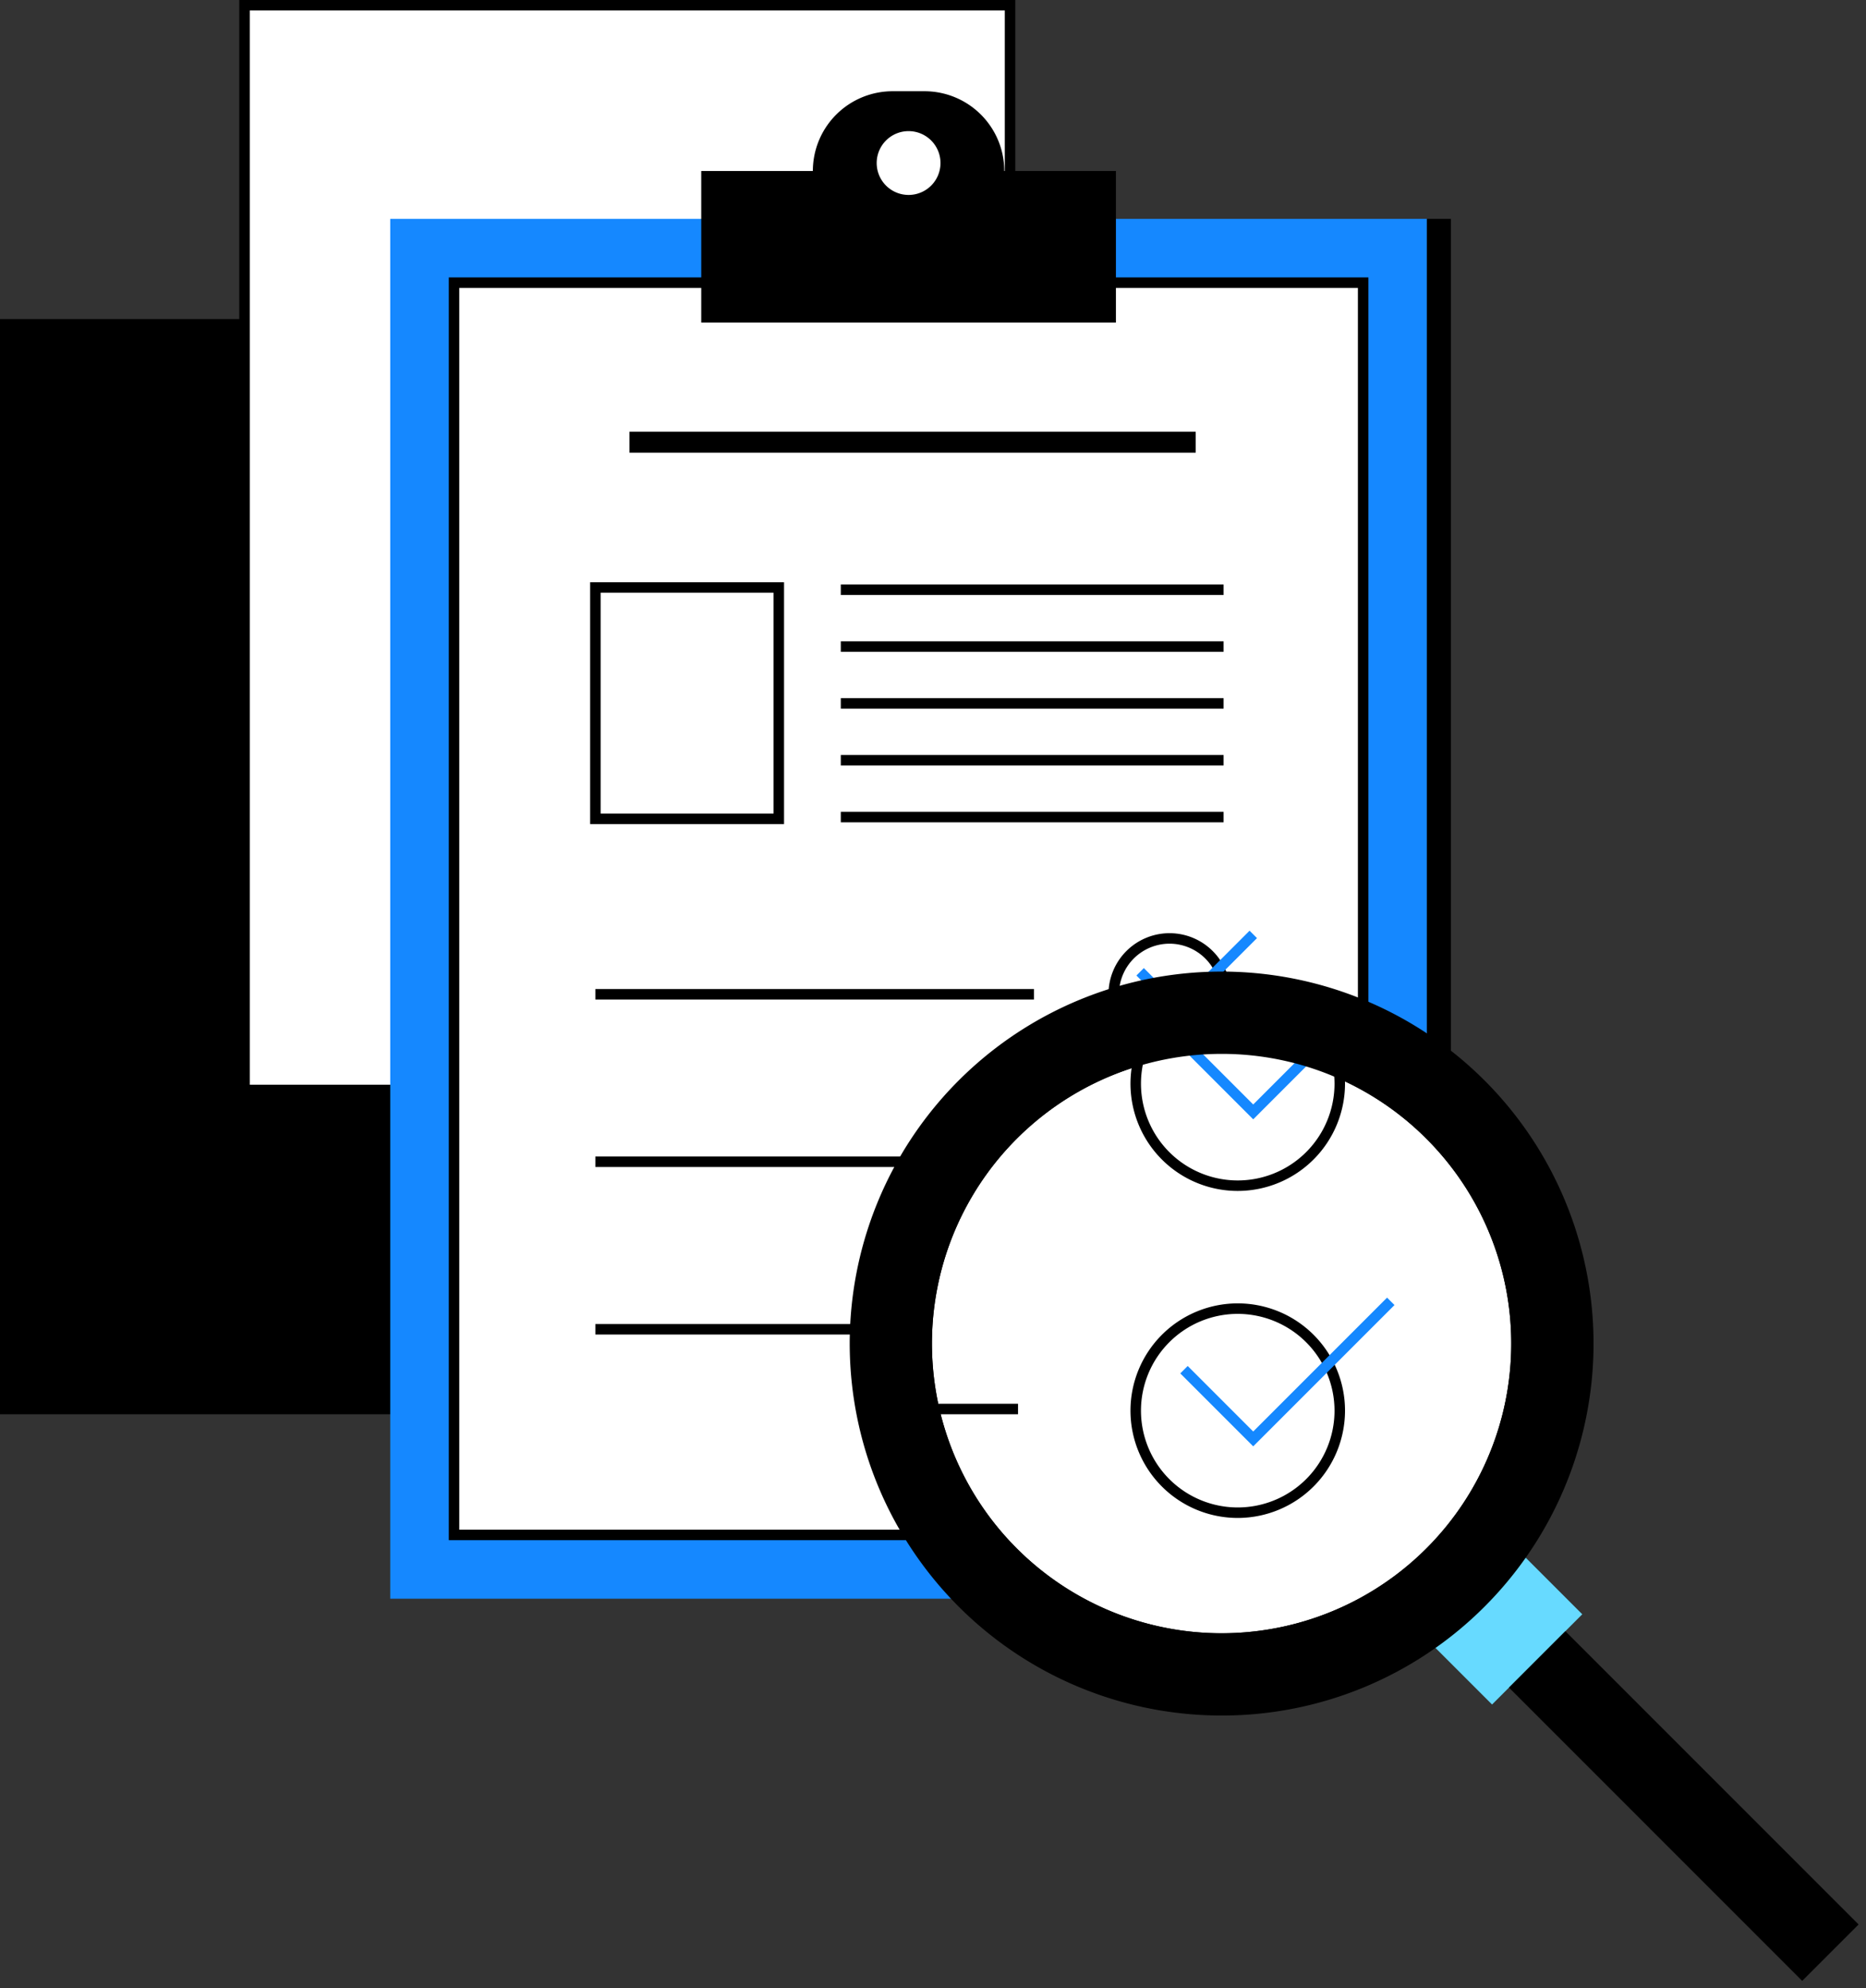 <svg id="work-ico04" xmlns="http://www.w3.org/2000/svg" xmlns:xlink="http://www.w3.org/1999/xlink" width="177.804" height="189.424" viewBox="0 0 177.804 189.424">
  <rect x="0" y="0" width="177.804" height="189.424" fill="#333333" stroke="none"/>
  <defs>
    <clipPath id="clip-path">
      <rect id="사각형_155765" data-name="사각형 155765" width="177.804" height="189.424" fill="none"/>
    </clipPath>
  </defs>
  <rect id="사각형_155747" data-name="사각형 155747" width="72.948" height="103.342" transform="translate(0.5 30.895)"/>
  <path id="패스_107919" data-name="패스 107919" d="M1,31.4H72.949V133.738H1ZM0,134.737H73.949V30.4H0Z"/>
  <rect id="사각형_155748" data-name="사각형 155748" width="72.948" height="103.343" transform="translate(23.296 0.499)" fill="#fff"/>
  <path id="패스_107920" data-name="패스 107920" d="M23.8,1H95.744V103.343H23.8Zm-1,103.343H96.744V0H22.8Z"/>
  <rect id="사각형_155749" data-name="사각형 155749" width="12.158" height="10.638" transform="translate(134.65 154.867) rotate(-45)" fill="#67daff"/>
  <rect id="사각형_155750" data-name="사각형 155750" width="7.599" height="39.514" transform="translate(143.784 160.777) rotate(-44.999)"/>
  <rect id="사각형_155751" data-name="사각형 155751" width="98.784" height="131.458" transform="translate(37.183 20.852)" fill="#1588ff"/>
  <rect id="사각형_155752" data-name="사각형 155752" width="2.28" height="131.458" transform="translate(135.967 20.852)"/>
  <rect id="사각형_155753" data-name="사각형 155753" width="86.626" height="119.3" transform="translate(43.262 26.931)" fill="#fff"/>
  <path id="패스_107921" data-name="패스 107921" d="M130.389,146.731H42.763V26.431h87.626Zm-86.626-1h85.626V27.431H43.763Z"/>
  <g id="그룹_171399" data-name="그룹 171399">
    <g id="그룹_171398" data-name="그룹 171398" clip-path="url(#clip-path)">
      <path id="패스_107922" data-name="패스 107922" d="M95.694,16.292h0a7.6,7.6,0,0,0-7.6-7.6h-3.04a7.6,7.6,0,0,0-7.6,7.6H66.819V30.73h39.514V16.292Zm-9.118,2.28a3.04,3.04,0,1,1,3.04-3.039,3.039,3.039,0,0,1-3.04,3.039"/>
      <rect id="사각형_155754" data-name="사각형 155754" width="53.951" height="2" transform="translate(59.98 41.128)"/>
      <rect id="사각형_155755" data-name="사각형 155755" width="36.474" height="1" transform="translate(80.117 55.686)"/>
      <rect id="사각형_155756" data-name="사각형 155756" width="36.474" height="1" transform="translate(80.117 61.1)"/>
      <rect id="사각형_155757" data-name="사각형 155757" width="36.474" height="1" transform="translate(80.117 66.514)"/>
      <rect id="사각형_155758" data-name="사각형 155758" width="36.474" height="1" transform="translate(80.117 71.928)"/>
      <rect id="사각형_155759" data-name="사각형 155759" width="36.474" height="1" transform="translate(80.117 77.342)"/>
      <rect id="사각형_155760" data-name="사각형 155760" width="17.477" height="22.036" transform="translate(56.731 55.971)" fill="#fff"/>
      <path id="패스_107923" data-name="패스 107923" d="M74.708,78.507H56.231V55.471H74.708Zm-17.477-1H73.708V56.471H57.231Z"/>
      <path id="패스_107924" data-name="패스 107924" d="M106.123,94.724a5.319,5.319,0,1,0,5.319-5.319,5.318,5.318,0,0,0-5.319,5.319" fill="#fff"/>
      <path id="패스_107925" data-name="패스 107925" d="M111.442,100.543a5.819,5.819,0,1,1,5.819-5.819,5.825,5.825,0,0,1-5.819,5.819m0-10.638a4.819,4.819,0,1,0,4.819,4.819,4.825,4.825,0,0,0-4.819-4.819"/>
      <rect id="사각형_155761" data-name="사각형 155761" width="41.793" height="1" transform="translate(56.731 94.224)"/>
      <path id="패스_107926" data-name="패스 107926" d="M112.248,96.9l-3.963-3.963.707-.707,3.256,3.256,6.818-6.818.707.707Z" fill="#1588ff"/>
      <path id="패스_107927" data-name="패스 107927" d="M136.262,147.881a28.115,28.115,0,1,1,0-39.761,28.115,28.115,0,0,1,0,39.761" fill="#fff"/>
      <path id="패스_107928" data-name="패스 107928" d="M116.381,156.6a28.6,28.6,0,1,1,20.234-8.368,28.519,28.519,0,0,1-20.234,8.368m0-56.2a27.6,27.6,0,1,0,19.527,8.075,27.532,27.532,0,0,0-19.527-8.075"/>
      <rect id="사각형_155762" data-name="사각형 155762" width="31.915" height="1" transform="translate(56.731 110.181)"/>
      <path id="패스_107929" data-name="패스 107929" d="M108.219,134.4a9.721,9.721,0,1,0,9.721-9.721,9.721,9.721,0,0,0-9.721,9.721" fill="#fff"/>
      <path id="패스_107930" data-name="패스 107930" d="M117.94,144.615a10.221,10.221,0,1,1,10.221-10.221,10.232,10.232,0,0,1-10.221,10.221m0-19.442a9.221,9.221,0,1,0,9.221,9.221,9.232,9.232,0,0,0-9.221-9.221"/>
      <rect id="사각형_155763" data-name="사각형 155763" width="29.635" height="1" transform="translate(56.731 126.139)"/>
      <path id="패스_107931" data-name="패스 107931" d="M119.414,137.794l-6.95-6.95.707-.707,6.243,6.243,12.754-12.754.707.707Z" fill="#1588ff"/>
      <path id="패스_107932" data-name="패스 107932" d="M108.219,103.24a9.721,9.721,0,1,0,9.721-9.721,9.721,9.721,0,0,0-9.721,9.721" fill="#fff"/>
      <path id="패스_107933" data-name="패스 107933" d="M117.94,113.461a10.221,10.221,0,1,1,10.221-10.221,10.232,10.232,0,0,1-10.221,10.221m0-19.442a9.221,9.221,0,1,0,9.221,9.221,9.232,9.232,0,0,0-9.221-9.221"/>
      <path id="패스_107934" data-name="패스 107934" d="M119.414,106.639l-6.95-6.95.707-.707,6.243,6.243,5.063-5.064.708.707Z" fill="#1588ff"/>
      <path id="패스_107935" data-name="패스 107935" d="M91.665,103.285a34.954,34.954,0,1,0,49.433,0,34.954,34.954,0,0,0-49.433,0m44.6,44.6a28.115,28.115,0,1,1,0-39.761,28.115,28.115,0,0,1,0,39.761"/>
      <path id="패스_107936" data-name="패스 107936" d="M116.381,163.439a35.438,35.438,0,1,1,25.07-10.368,35.344,35.344,0,0,1-25.07,10.368m0-69.892a34.455,34.455,0,1,0,24.363,10.092,34.229,34.229,0,0,0-24.363-10.092m0,63.056a28.6,28.6,0,1,1,20.234-8.368,28.519,28.519,0,0,1-20.234,8.368m0-56.2a27.6,27.6,0,1,0,19.527,8.075,27.53,27.53,0,0,0-19.527-8.075"/>
      <rect id="사각형_155764" data-name="사각형 155764" width="7.599" height="1" transform="translate(89.405 133.737)"/>
    </g>
  </g>
</svg>
